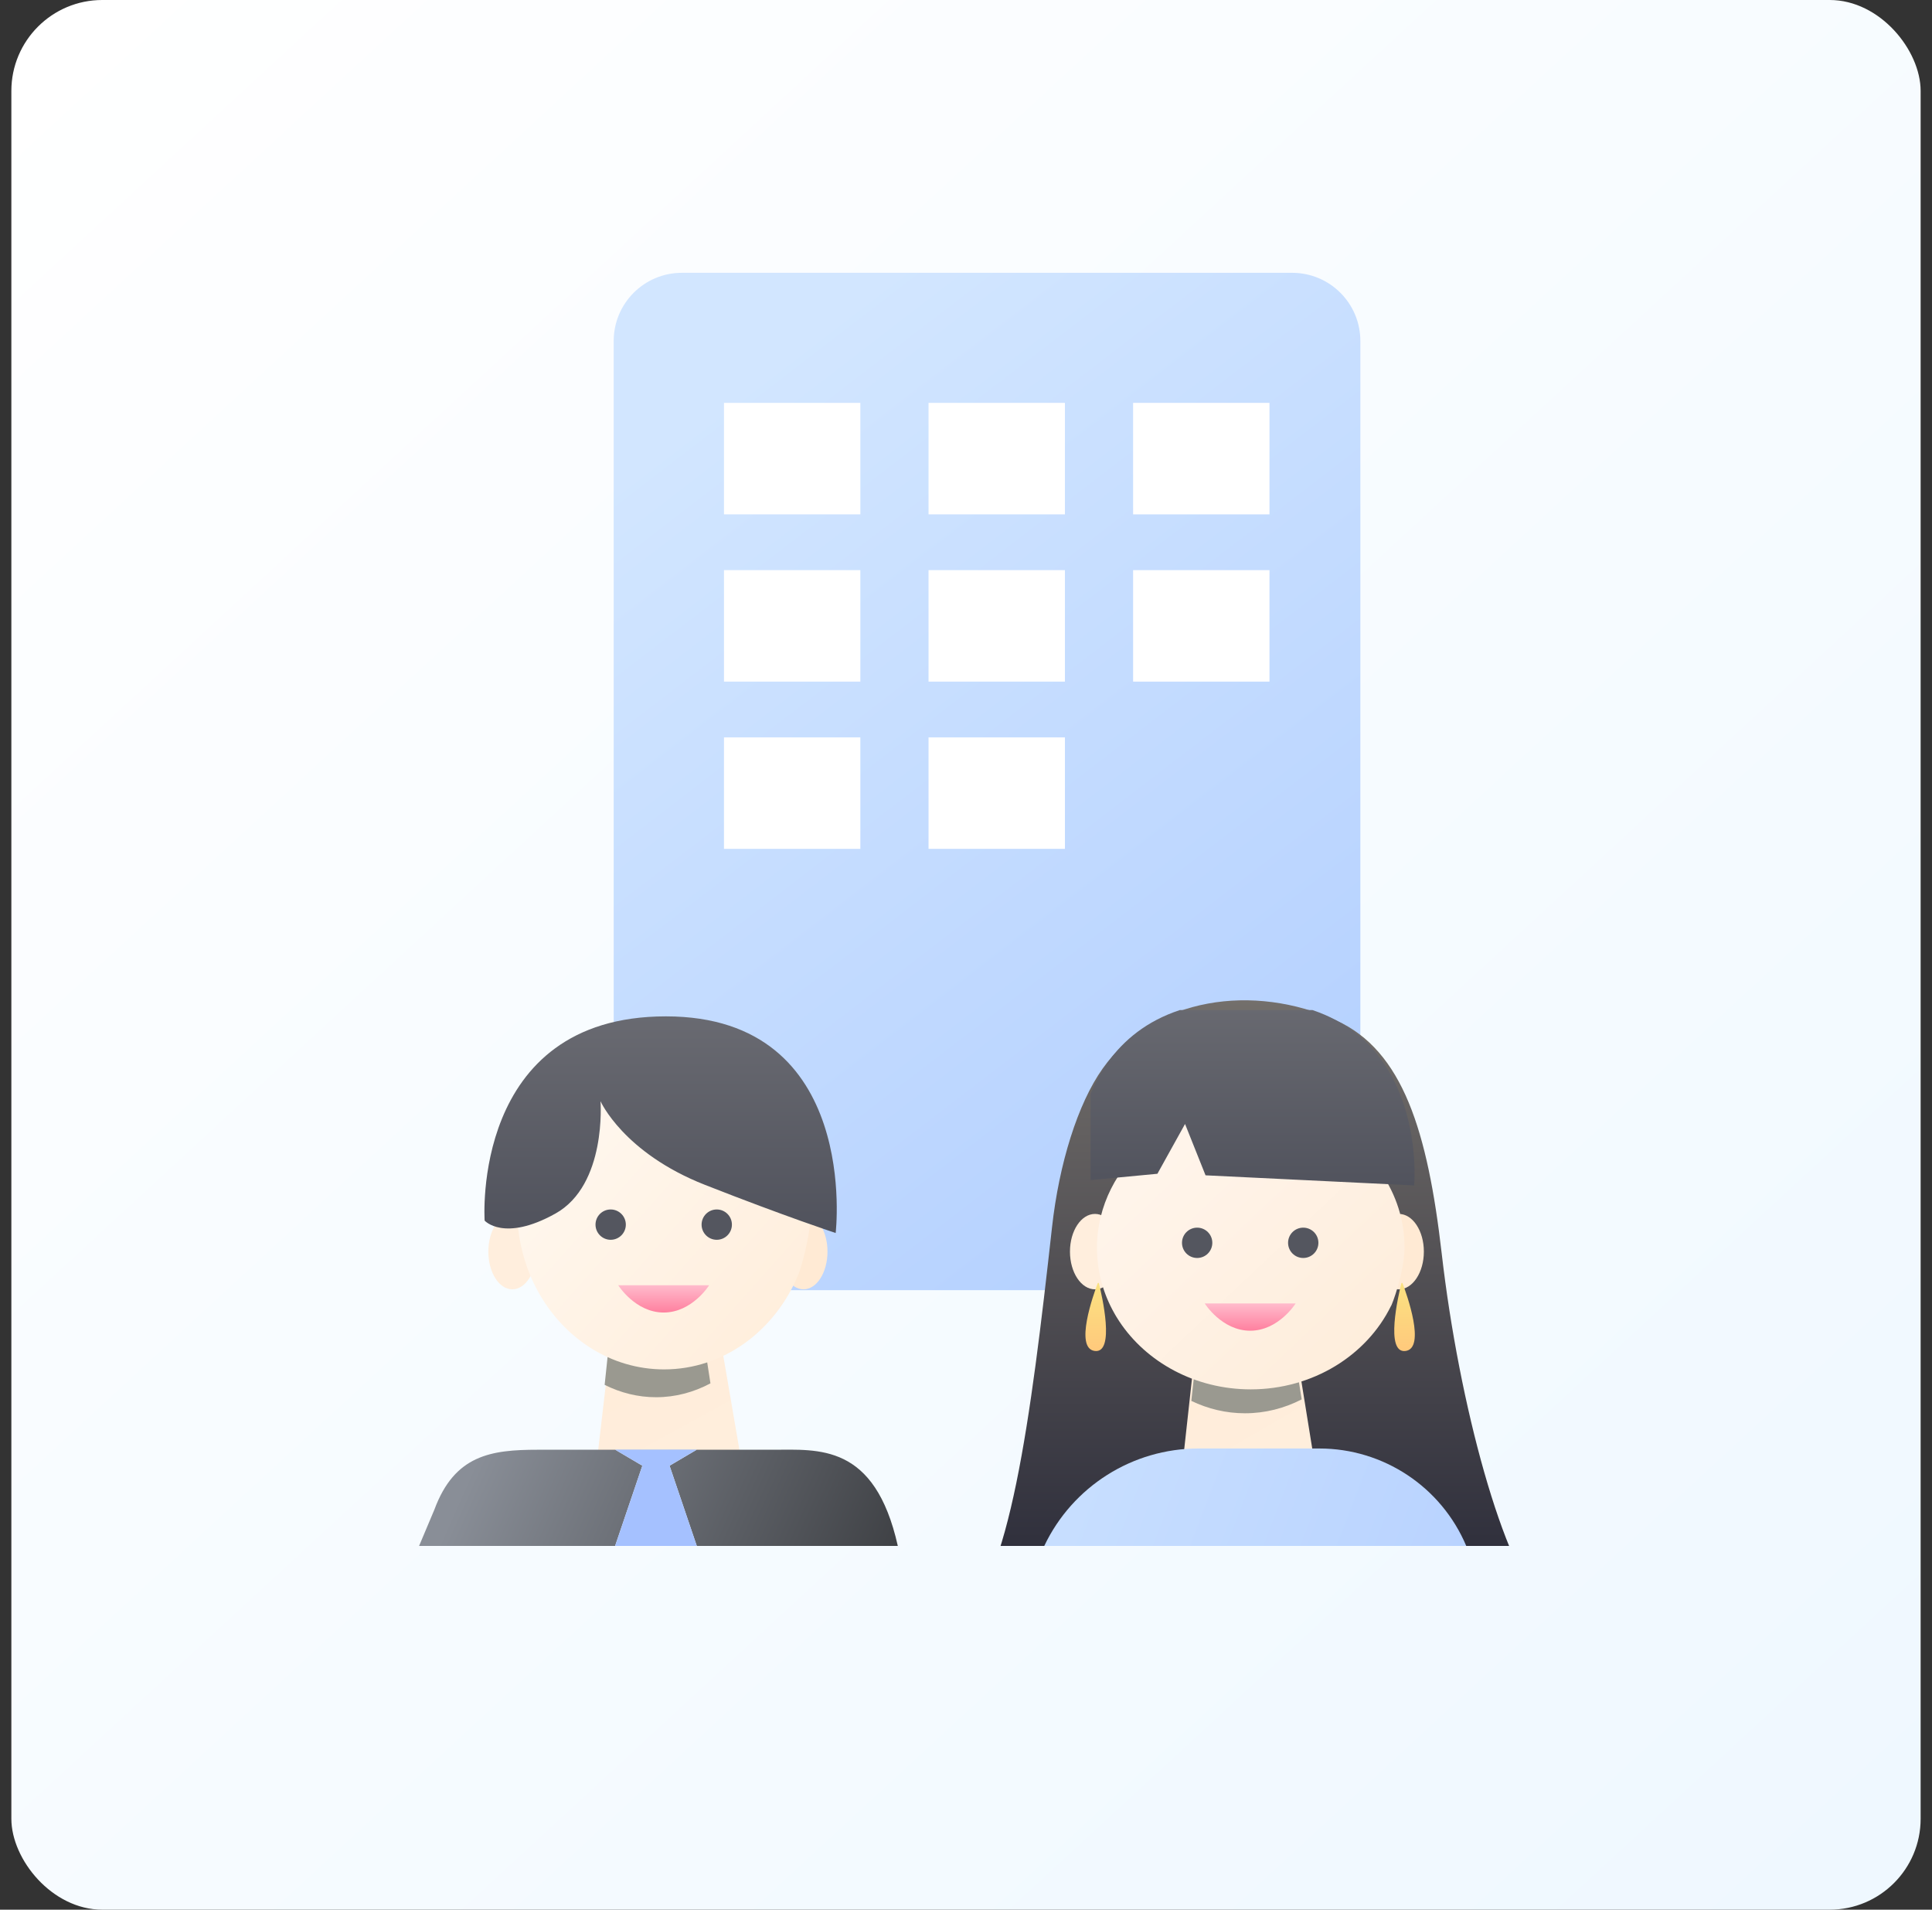 <svg width="85" height="84" viewBox="0 0 85 84" fill="none" xmlns="http://www.w3.org/2000/svg">
<rect x="0" y="0" width="85" height="84" fill="#333333" stroke="none"/>
<rect x="0.5" width="84" height="84" rx="4" fill="url(#paint0_linear_3968_999)"/>
<path d="M27 15C27 13.343 28.343 12 30 12H56.85C58.507 12 59.85 13.343 59.85 15V56.75H27V15Z" fill="url(#paint1_linear_3968_999)"/>
<rect x="31.852" y="17.721" width="6" height="4.904" fill="white"/>
<rect x="40.852" y="17.721" width="6" height="4.904" fill="white"/>
<rect x="49.852" y="17.721" width="6" height="4.904" fill="white"/>
<rect x="31.852" y="25.078" width="6" height="4.904" fill="white"/>
<rect x="40.852" y="25.078" width="6" height="4.904" fill="white"/>
<rect x="49.852" y="25.078" width="6" height="4.904" fill="white"/>
<rect x="31.852" y="32.434" width="6" height="4.904" fill="white"/>
<rect x="40.852" y="32.434" width="6" height="4.904" fill="white"/>
<g clip-path="url(#clip0_3968_999)">
<path d="M35.351 56.713C34.769 56.713 34.296 55.97 34.296 55.054C34.296 54.138 34.769 53.396 35.351 53.396C35.934 53.396 36.406 54.138 36.406 55.054C36.406 55.97 35.934 56.713 35.351 56.713Z" fill="#FFEAD4"/>
<path d="M22.54 56.713C21.957 56.713 21.485 55.97 21.485 55.054C21.485 54.138 21.957 53.396 22.54 53.396C23.122 53.396 23.595 54.138 23.595 55.054C23.595 55.97 23.122 56.713 22.54 56.713Z" fill="#FFEEDD"/>
<path d="M26 66.502C26.151 66.668 27.449 68.046 29.609 67.999C31.639 67.955 32.831 66.688 33 66.502L31.993 60.636L31.619 58.456L26.993 58C26.887 58.901 26.782 59.802 26.677 60.703C26.451 62.636 26.226 64.569 26 66.502Z" fill="url(#paint2_linear_3968_999)"/>
<g style="mix-blend-mode:color-burn">
<path d="M26.601 60.914C27.306 61.267 28.069 61.459 28.865 61.459C29.71 61.459 30.517 61.243 31.257 60.849L30.929 58.731L26.878 58.289C26.786 59.164 26.694 60.039 26.602 60.914H26.601Z" fill="#9A9990"/>
</g>
<path d="M24.938 47.884C26.078 46.785 27.576 46.118 29.218 46.118C30.267 46.118 31.258 46.39 32.133 46.873C34.241 48.037 35.7 50.422 35.687 53.176C35.682 54.398 35.145 56.083 35.116 56.08C34.101 58.53 31.842 60.235 29.218 60.235C26.874 60.235 24.82 58.874 23.686 56.836C23.643 56.759 23.603 56.682 23.562 56.604C23.549 56.578 23.536 56.552 23.523 56.526C23.505 56.489 23.487 56.453 23.47 56.416C23.025 55.476 22.767 54.413 22.751 53.286C22.751 53.284 22.751 53.283 22.751 53.282C22.751 53.247 22.75 53.211 22.75 53.176C22.75 51.069 23.596 49.178 24.938 47.884H24.938Z" fill="url(#paint3_linear_3968_999)"/>
<path d="M27.2 56.533C27.2 56.533 27.95 57.733 29.2 57.733C30.45 57.733 31.2 56.533 31.2 56.533" fill="url(#paint4_linear_3968_999)"/>
<circle cx="26.867" cy="53.867" r="0.667" fill="#54565F"/>
<circle cx="31.534" cy="53.867" r="0.667" fill="#54565F"/>
<path d="M21.322 53.69C21.322 53.69 22.167 54.645 24.435 53.381C26.703 52.118 26.42 48.438 26.42 48.438C26.42 48.438 27.422 50.706 31.016 52.118C34.609 53.529 36.766 54.235 36.766 54.235C36.766 54.235 37.89 44.706 29.297 44.706C20.705 44.706 21.322 53.69 21.322 53.69Z" fill="url(#paint5_linear_3968_999)"/>
<path d="M39.5 68L18.438 68L19.111 66.403C20 64 21.602 63.769 23.657 63.769L34 63.769C36 63.769 38.486 63.47 39.5 68Z" fill="url(#paint6_linear_3968_999)"/>
<path fill-rule="evenodd" clip-rule="evenodd" d="M28.26 64.471L27.062 63.765H30.656L29.458 64.471H29.458L30.656 68L27.062 68L28.26 64.471Z" fill="white"/>
<path fill-rule="evenodd" clip-rule="evenodd" d="M28.26 64.471L27.062 63.765H30.656L29.458 64.471H29.458L30.656 68L27.062 68L28.26 64.471Z" fill="#A5C1FF"/>
</g>
<g clip-path="url(#clip1_3968_999)">
<path d="M69.718 73.196C69.696 73.22 69.674 73.244 69.652 73.268C69.642 73.278 69.633 73.287 69.624 73.297C69.617 73.305 69.611 73.311 69.605 73.318C69.597 73.326 69.59 73.334 69.582 73.342C69.554 73.372 69.526 73.4 69.498 73.429C69.479 73.45 69.458 73.471 69.439 73.491C69.252 73.685 69.061 73.874 68.865 74.06L68.821 74.101C68.683 74.232 68.544 74.361 68.4 74.488C68.397 74.491 68.394 74.493 68.391 74.496C68.332 74.55 68.271 74.603 68.21 74.656C68.173 74.689 68.135 74.721 68.098 74.754C68.006 74.831 67.914 74.908 67.822 74.984C67.799 75.003 67.775 75.022 67.752 75.041C67.692 75.091 67.631 75.14 67.57 75.189C67.322 75.386 67.069 75.579 66.81 75.764C66.338 76.105 65.849 76.425 65.344 76.725H65.343C65.299 76.751 65.257 76.777 65.213 76.802C65.162 76.832 65.112 76.862 65.061 76.89C64.993 76.929 64.926 76.967 64.858 77.005C64.769 77.054 64.681 77.103 64.591 77.151C63.275 77.858 61.863 78.427 60.381 78.835C60.284 78.861 60.186 78.887 60.089 78.913C60.062 78.92 60.036 78.927 60.009 78.934H60.005C59.992 78.937 59.978 78.94 59.965 78.944C59.767 78.994 59.567 79.041 59.366 79.085C59.352 79.088 59.339 79.092 59.325 79.094H59.32C59.187 79.125 59.051 79.153 58.917 79.179C58.885 79.186 58.854 79.192 58.822 79.198C58.682 79.225 58.54 79.251 58.398 79.275C58.395 79.276 58.392 79.276 58.389 79.277C58.368 79.28 58.348 79.284 58.327 79.287C58.202 79.308 58.077 79.328 57.952 79.346C57.878 79.357 57.803 79.368 57.728 79.378C57.683 79.384 57.637 79.391 57.59 79.396C57.537 79.404 57.482 79.41 57.427 79.417C57.347 79.427 57.267 79.437 57.186 79.445C56.879 79.48 56.571 79.506 56.26 79.527C56.231 79.529 56.201 79.53 56.172 79.532C55.942 79.546 55.709 79.557 55.476 79.564C55.278 79.569 55.08 79.571 54.881 79.571C54.681 79.571 54.483 79.569 54.285 79.564C54.052 79.557 53.82 79.546 53.589 79.533C53.472 79.525 53.355 79.517 53.238 79.508C53.121 79.499 53.004 79.489 52.887 79.478C52.601 79.451 52.316 79.417 52.033 79.378C52.029 79.378 52.025 79.378 52.02 79.376C51.868 79.356 51.717 79.334 51.567 79.309C51.474 79.294 51.381 79.278 51.288 79.262C51.248 79.255 51.208 79.248 51.167 79.24C50.739 79.163 50.318 79.073 49.899 78.968H49.896C49.883 78.965 49.869 78.962 49.856 78.959H49.854C49.786 78.942 49.718 78.924 49.652 78.907C49.556 78.882 49.46 78.856 49.365 78.831C49.363 78.83 49.362 78.829 49.36 78.829C49.33 78.821 49.299 78.812 49.269 78.804C49.266 78.803 49.265 78.802 49.262 78.801H49.261C49.247 78.797 49.232 78.793 49.219 78.789C49.112 78.76 49.007 78.728 48.901 78.697C48.114 78.459 47.348 78.176 46.606 77.851C46.53 77.817 46.452 77.782 46.376 77.748C45.794 77.484 45.227 77.193 44.678 76.877C44.635 76.853 44.592 76.828 44.549 76.802C44.504 76.777 44.46 76.75 44.416 76.724C44.35 76.685 44.284 76.646 44.219 76.605C44.124 76.548 44.033 76.49 43.94 76.431H43.938C43.917 76.418 43.898 76.406 43.877 76.393C43.582 76.204 43.292 76.008 43.009 75.805C42.754 75.623 42.504 75.435 42.26 75.242C42.151 75.156 42.043 75.069 41.936 74.981C41.877 74.933 41.818 74.883 41.76 74.834C41.7 74.784 41.641 74.734 41.582 74.683C41.431 74.552 41.282 74.419 41.136 74.284C41.124 74.274 41.112 74.262 41.1 74.251C41.05 74.205 41 74.159 40.951 74.112L40.939 74.101C40.925 74.088 40.911 74.073 40.896 74.06C40.867 74.032 40.838 74.004 40.808 73.976C40.784 73.953 40.76 73.929 40.736 73.906C40.834 73.477 40.971 73.074 41.139 72.714C41.41 72.132 41.763 71.661 42.157 71.368C44.418 69.69 45.343 62.454 46.285 53.979C46.595 51.185 47.416 48.546 48.511 47.004C50.753 43.846 55.18 43.244 58.792 44.886C61.724 46.219 62.812 49.774 63.429 55.136C64.193 61.78 66.135 68.94 67.984 70.766C68.524 71.298 69.197 72.172 69.718 73.196Z" fill="url(#paint7_linear_3968_999)"/>
<path d="M61.543 56.713C60.935 56.713 60.442 55.97 60.442 55.054C60.442 54.138 60.935 53.396 61.543 53.396C62.151 53.396 62.644 54.138 62.644 55.054C62.644 55.97 62.151 56.713 61.543 56.713Z" fill="#FFEAD4"/>
<path d="M48.175 56.713C47.566 56.713 47.074 55.97 47.074 55.054C47.074 54.138 47.566 53.396 48.175 53.396C48.782 53.396 49.275 54.138 49.275 55.054C49.275 55.97 48.782 56.713 48.175 56.713Z" fill="#FFEEDD"/>
<path d="M51.793 66.546C51.932 66.707 53.117 68.044 55.091 67.999C56.946 67.956 58.035 66.726 58.19 66.546L57.27 60.849L56.928 58.731L52.701 58.289C52.604 59.164 52.508 60.039 52.412 60.914C52.206 62.791 52 64.668 51.793 66.546Z" fill="url(#paint8_linear_3968_999)"/>
<g style="mix-blend-mode:color-burn">
<path d="M52.413 61.62C53.148 61.973 53.944 62.165 54.775 62.165C55.657 62.165 56.498 61.949 57.27 61.554L56.929 59.437L52.702 58.995C52.605 59.87 52.509 60.745 52.413 61.62H52.413Z" fill="#9A9990"/>
</g>
<path d="M50.55 50.229C51.743 49.26 53.31 48.672 55.027 48.672C56.124 48.672 57.16 48.912 58.076 49.338C60.281 50.363 61.806 52.465 61.793 54.892C61.787 55.968 61.225 57.454 61.195 57.451C60.134 59.61 57.772 61.113 55.027 61.113C52.575 61.113 50.427 59.913 49.241 58.117C49.197 58.05 49.154 57.982 49.112 57.913C49.098 57.89 49.084 57.867 49.071 57.844C49.052 57.812 49.033 57.779 49.016 57.747C48.55 56.919 48.28 55.982 48.264 54.989C48.264 54.988 48.264 54.986 48.264 54.985C48.263 54.954 48.262 54.923 48.262 54.892C48.262 53.036 49.147 51.369 50.55 50.229Z" fill="url(#paint9_linear_3968_999)"/>
<path d="M53.003 57.333C53.003 57.333 53.753 58.533 55.003 58.533C56.253 58.533 57.003 57.333 57.003 57.333" fill="url(#paint10_linear_3968_999)"/>
<circle cx="52.67" cy="54.667" r="0.667" fill="#54565F"/>
<circle cx="57.337" cy="54.667" r="0.667" fill="#54565F"/>
<g clip-path="url(#clip2_3968_999)">
<path d="M61.652 56.455C61.66 56.422 61.696 56.419 61.708 56.45C61.891 56.932 62.743 59.308 61.836 59.425C60.927 59.541 61.523 56.972 61.652 56.455Z" fill="url(#paint11_linear_3968_999)"/>
</g>
<g clip-path="url(#clip3_3968_999)">
<path d="M47.312 51.972L50.921 51.63L52.137 49.44L53.039 51.698L62.218 52.143C62.218 52.143 62.959 44 54.844 44C46.729 44 47.312 51.972 47.312 51.972Z" fill="url(#paint12_linear_3968_999)"/>
</g>
<g clip-path="url(#clip4_3968_999)">
<path d="M48.349 56.455C48.341 56.422 48.305 56.419 48.293 56.45C48.11 56.932 47.258 59.308 48.165 59.424C49.074 59.541 48.478 56.972 48.349 56.455Z" fill="url(#paint13_linear_3968_999)"/>
</g>
<path d="M64.509 68L45.943 68C47.187 65.382 49.827 63.714 52.726 63.714L58.045 63.714C60.865 63.714 63.411 65.402 64.509 68Z" fill="url(#paint14_linear_3968_999)"/>
</g>
<defs>
<linearGradient id="paint0_linear_3968_999" x1="3" y1="-3.72529e-09" x2="80.5" y2="84" gradientUnits="userSpaceOnUse">
<stop stop-color="white"/>
<stop offset="1" stop-color="#EFF8FF"/>
</linearGradient>
<linearGradient id="paint1_linear_3968_999" x1="59.508" y1="56.293" x2="30.427" y2="18.444" gradientUnits="userSpaceOnUse">
<stop stop-color="#B1CEFF"/>
<stop offset="1" stop-color="#D2E6FF"/>
</linearGradient>
<linearGradient id="paint2_linear_3968_999" x1="32.483" y1="67.338" x2="27.483" y2="58.213" gradientUnits="userSpaceOnUse">
<stop stop-color="#FFEFDE"/>
<stop offset="1" stop-color="#FFECD9"/>
</linearGradient>
<linearGradient id="paint3_linear_3968_999" x1="33.331" y1="59.611" x2="23.669" y2="51.01" gradientUnits="userSpaceOnUse">
<stop stop-color="#FFEEDC"/>
<stop offset="1" stop-color="#FFF7EE"/>
</linearGradient>
<linearGradient id="paint4_linear_3968_999" x1="29.2" y1="56.533" x2="29.2" y2="57.733" gradientUnits="userSpaceOnUse">
<stop stop-color="#FFBBCC"/>
<stop offset="1" stop-color="#FF809F"/>
</linearGradient>
<linearGradient id="paint5_linear_3968_999" x1="29.219" y1="53.882" x2="29.219" y2="44.706" gradientUnits="userSpaceOnUse">
<stop stop-color="#51535D"/>
<stop offset="1" stop-color="#696A71"/>
</linearGradient>
<linearGradient id="paint6_linear_3968_999" x1="20.942" y1="64.192" x2="38.045" y2="71.784" gradientUnits="userSpaceOnUse">
<stop stop-color="#898E97"/>
<stop offset="1" stop-color="#3E4044"/>
</linearGradient>
<linearGradient id="paint7_linear_3968_999" x1="55.227" y1="79.571" x2="55.227" y2="44" gradientUnits="userSpaceOnUse">
<stop stop-color="#101226"/>
<stop offset="1" stop-color="#736F6B"/>
</linearGradient>
<linearGradient id="paint8_linear_3968_999" x1="57.717" y1="67.357" x2="52.706" y2="58.754" gradientUnits="userSpaceOnUse">
<stop stop-color="#FFEFDE"/>
<stop offset="1" stop-color="#FFECD9"/>
</linearGradient>
<linearGradient id="paint9_linear_3968_999" x1="59.328" y1="60.563" x2="50.77" y2="51.52" gradientUnits="userSpaceOnUse">
<stop stop-color="#FEEDDB"/>
<stop offset="1" stop-color="#FFF4EA"/>
</linearGradient>
<linearGradient id="paint10_linear_3968_999" x1="55.003" y1="57.333" x2="55.003" y2="58.533" gradientUnits="userSpaceOnUse">
<stop stop-color="#FFBBCC"/>
<stop offset="1" stop-color="#FF809F"/>
</linearGradient>
<linearGradient id="paint11_linear_3968_999" x1="61.794" y1="59.428" x2="61.794" y2="56.428" gradientUnits="userSpaceOnUse">
<stop stop-color="#FFC97C"/>
<stop offset="1" stop-color="#FBE281"/>
</linearGradient>
<linearGradient id="paint12_linear_3968_999" x1="54.769" y1="52.143" x2="54.769" y2="44" gradientUnits="userSpaceOnUse">
<stop stop-color="#51535D"/>
<stop offset="1" stop-color="#696A71"/>
</linearGradient>
<linearGradient id="paint13_linear_3968_999" x1="48.207" y1="59.428" x2="48.207" y2="56.428" gradientUnits="userSpaceOnUse">
<stop stop-color="#FFC97C"/>
<stop offset="1" stop-color="#FBE281"/>
</linearGradient>
<linearGradient id="paint14_linear_3968_999" x1="48.127" y1="64.143" x2="63.707" y2="70.098" gradientUnits="userSpaceOnUse">
<stop stop-color="#C7DEFF"/>
<stop offset="1" stop-color="#B9D3FF"/>
</linearGradient>
<clipPath id="clip0_3968_999">
<rect width="23" height="24" fill="white" transform="matrix(-1 0 0 1 40 44)"/>
</clipPath>
<clipPath id="clip1_3968_999">
<rect width="24" height="24" fill="white" transform="matrix(-1 0 0 1 67 44)"/>
</clipPath>
<clipPath id="clip2_3968_999">
<rect width="1.358" height="3.429" fill="white" transform="translate(61.341 56.428)"/>
</clipPath>
<clipPath id="clip3_3968_999">
<rect width="14.943" height="8.143" fill="white" transform="translate(47.981 44.428)"/>
</clipPath>
<clipPath id="clip4_3968_999">
<rect width="0.906" height="3" fill="white" transform="matrix(-1 0 0 1 48.66 56.429)"/>
</clipPath>
</defs>
</svg>

